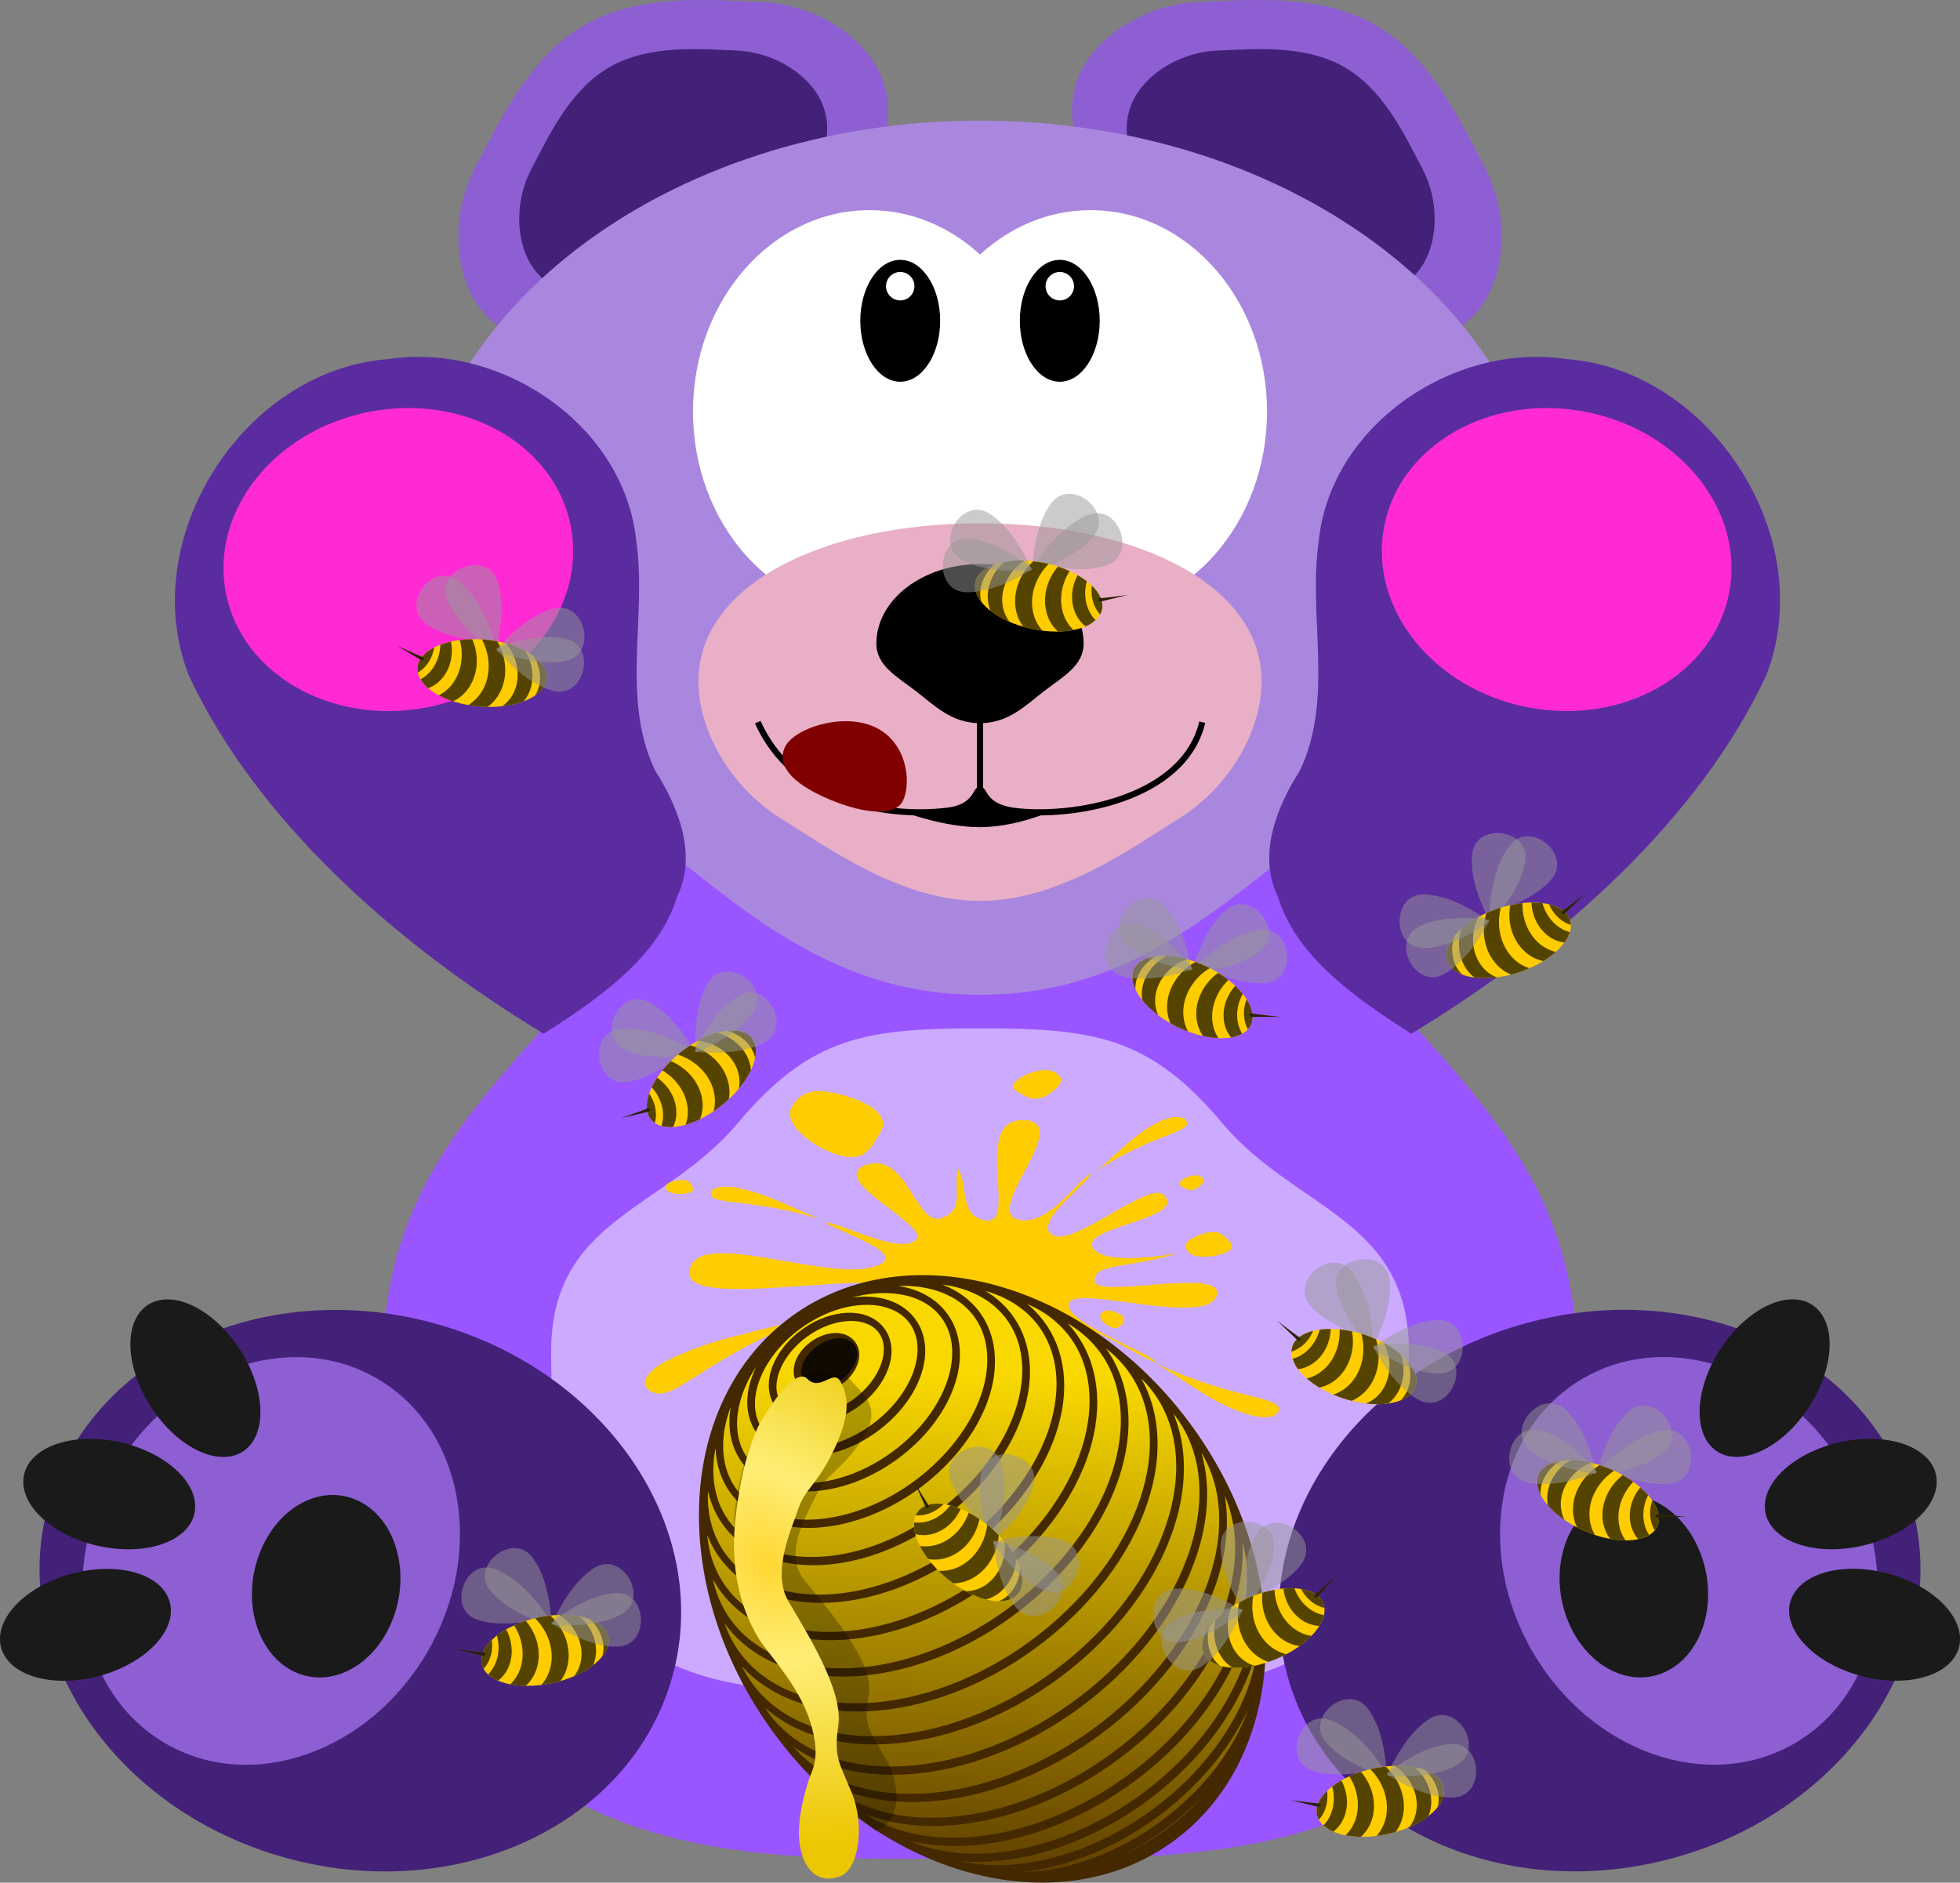 <?xml version="1.0" encoding="utf-8"?>
<!DOCTYPE svg PUBLIC "-//W3C//DTD SVG 1.1//EN" "http://www.w3.org/Graphics/SVG/1.1/DTD/svg11.dtd">
<svg version="1.1"
	 id="svg2" xmlns:dc="http://purl.org/dc/elements/1.1/" xmlns:cc="http://creativecommons.org/ns#" xmlns:rdf="http://www.w3.org/1999/02/22-rdf-syntax-ns#"
	 xmlns="http://www.w3.org/2000/svg" xmlns:xlink="http://www.w3.org/1999/xlink" x="0px" y="0px" viewBox="0 0 638.81 613.66"
	 enable-background="new 0 0 638.81 613.66" xml:space="preserve">
<rect x="0" y="0" width="638.81" height="613.66" fill="#808080" stroke="none"/>
<g id="g3670" transform="translate(209.09 86.025)">
	<path id="path3892-8" fill="#8D5FD3" d="M275.42,11.203c6.557-11.357,6.801-28.739-0.775-43.037s-17.193-35.52-35.311-45.98
		s-41.305-8.178-57.476-7.59c-16.17,0.588-31.101,9.49-37.658,20.847c-13.114,22.715,8.105,53.799,44.341,74.72
		s73.765,23.755,86.88,1.04L275.42,11.203z"/>
	<path id="path3890-2" fill="#8D5FD3" d="M-54.787,11.203c-6.557-11.357-6.801-28.739,0.775-43.037s17.193-35.52,35.311-45.98
		s41.305-8.178,57.476-7.59c16.17,0.588,31.101,9.49,37.658,20.847c13.114,22.715-8.105,53.799-44.341,74.72
		s-73.765,23.755-86.88,1.04L-54.787,11.203z"/>
	<path id="path2985-4" fill="#9955FF" d="M305.11,360.37c0,168.2-118.63,159.34-194.8,159.34c-76.164,0-194.8,10.96-194.8-159.34
		c0-64.203,37.094-91.747,72.345-133.82c35.251-42.074,68.66-98.678,122.45-98.678c53.791,0,87.2,56.604,122.45,98.678
		c35.251,42.074,72.345,69.618,72.345,133.82L305.11,360.37z"/>
	<path id="path3030-5" fill="#CCAAFF" d="M250.1,354.47c0,113.79-44.421,111.91-139.78,111.91
		c-95.362,0-139.78,3.297-139.78-111.91c0-43.434,37.094-46.068,60.942-74.532s42.449-30.757,78.84-30.757
		s54.992,2.294,78.84,30.757c23.848,28.464,60.942,31.097,60.942,74.532L250.1,354.47z"/>
	<g id="g6562-5" transform="matrix(.5 -.866 .866 .5 -731.28 277.78)">
		<path id="path2988-1" fill="#442178" d="M273.2,607.89c15.077,56.27-11.799,112.36-60.03,125.29
			c-48.231,12.924-99.553-22.216-114.63-78.485c-15.077-56.27,11.799-112.36,60.03-125.29
			C206.801,516.481,258.123,551.621,273.2,607.89z"/>
		<path id="path2991-7" fill="#8D5FD3" d="M179.73,542.35c37.969,0,68.749,26.383,68.749,58.928
			c0,32.545-30.78,58.928-68.749,58.928s-68.749-26.383-68.749-58.928S141.761,542.35,179.73,542.35L179.73,542.35z"/>
		<path id="path3000-1" fill="#1A1A1A" d="M139.79,543.63c12.163,9.707,18.277,24.576,13.657,33.21
			c-4.62,8.634-18.226,7.765-30.388-1.942c-12.163-9.707-18.277-24.576-13.657-33.21
			C114.022,533.054,127.628,533.923,139.79,543.63z"/>
		<path id="path3002-1" fill="#1A1A1A" d="M186.96,534.82c6.155,14.292,4.544,30.288-3.6,35.728
			c-8.143,5.44-19.735-1.737-25.89-16.029c-6.155-14.292-4.544-30.288,3.6-35.728c8.143-5.44,19.735,1.737,25.89,16.029
			H186.96z"/>
		<path id="path3004-5" fill="#1A1A1A" d="M236.42,553.29c-5.526,14.547-17.814,24.913-27.448,23.153
			c-9.633-1.76-12.963-14.981-7.438-29.528c5.526-14.547,17.814-24.913,27.448-23.153
			C238.616,525.523,241.945,538.743,236.42,553.29z"/>
		<path id="path3006-2" fill="#1A1A1A" d="M203.27,634.92c-10.958,11.175-29.558,13.966-41.544,6.234
			c-11.986-7.732-12.821-23.058-1.863-34.233s29.558-13.966,41.544-6.234C213.394,608.419,214.228,623.745,203.27,634.92
			L203.27,634.92z"/>
	</g>
	<path id="path3040-7" fill="#484537" d="M122.06,397.12c0,7.566-5.257,13.699-11.742,13.699
		c-6.485,0-11.742-6.133-11.742-13.699c0-7.566,5.257-13.699,11.742-13.699C116.803,383.421,122.06,389.554,122.06,397.12z"/>
	<path id="path3894-6" fill="#442178" d="M-36.352-0.316c-4.7-8.141-4.875-20.601,0.556-30.85s12.325-25.462,25.312-32.96
		c12.987-7.498,29.609-5.862,41.2-5.441c11.591,0.421,22.294,6.803,26.995,14.944c9.401,16.283-5.81,38.565-31.785,53.562
		s-52.877,17.029-62.278,0.746L-36.352-0.316z"/>
	<path id="path3896-1" fill="#442178" d="M254.99-0.316c4.7-8.141,4.875-20.601-0.556-30.85s-12.325-25.462-25.312-32.96
		c-12.987-7.498-29.609-5.862-41.2-5.441c-11.591,0.421-22.294,6.803-26.995,14.944c-9.401,16.283,5.81,38.565,31.785,53.562
		s52.877,17.029,62.278,0.746L254.99-0.316z"/>
	<path id="path3064-4" fill="#AA87DE" d="M295.93,95.774c0,39.341-36.776,58.957-70.366,84.739
		c-33.59,25.781-63.994,57.727-115.25,57.727c-51.257,0-81.661-31.946-115.25-57.727c-33.583-25.79-70.359-45.4-70.359-84.746
		c0-78.682,83.103-142.47,185.62-142.47c102.51,0,185.62,63.784,185.62,142.47L295.93,95.774z"/>
	<path id="path3866-2" fill="#FFFFFF" d="M74.333-17.531c-31.775,0-57.562,29.396-57.562,65.661
		c0,36.266,25.787,65.661,57.562,65.661c13.632,0,26.142-5.402,36-14.445c9.855,9.032,22.377,14.445,36,14.445
		c31.775,0,57.531-29.396,57.531-65.661c0-36.266-25.756-65.661-57.531-65.661c-13.623,0-26.145,5.449-36,14.48
		C100.475-12.093,87.965-17.531,74.333-17.531z"/>
	<path id="path3067-3" fill="#E9AFC6" d="M202.1,136.08c0,15.888-10.273,34.271-26.882,44.683s-39.554,26.851-64.899,26.851
		s-48.29-16.44-64.899-26.851c-16.609-10.412-26.882-28.795-26.882-44.683c0-31.775,41.092-51.534,91.781-51.534
		S202.1,104.305,202.1,136.08z"/>
	<path id="path3850-2" fill="none" d="M110.32,171.33v-40.909"/>
	<path id="path4564-2" d="M110.2,183.59c11.133,0,21.606-4.512,21.606-4.512s-18.324-0.237-21.533-7.702
		c-2.631,7.548-23.674,7.68-23.674,7.68s12.468,4.535,23.601,4.535V183.59z"/>
	<path id="path3852-1" fill="none" stroke="#000000" stroke-width="2" d="M37.881,149.37c11.292,25.193,40.408,31.379,61.726,28.875
		c9.438-1.125,9.242-6.875,10.71-6.875c1.467,0,1.211,5.525,10.858,6.875c18.903,2.477,55.549-3.56,61.578-28.875"/>
	<path id="path3854-6" d="M144.09,123.77c0,7.159-6.692,10.728-12.804,15.42c-6.112,4.691-11.645,10.505-20.972,10.505
		c-9.327,0-14.86-5.813-20.972-10.505c-6.112-4.691-12.804-8.261-12.804-15.42c0-14.318,15.122-25.924,33.776-25.924
		S144.09,109.453,144.09,123.77z"/>
	<g id="g3882-8" transform="translate(-267.73 -230.4)">
		<path id="path3872-5" d="M365.06,248.94c0,10.97-5.826,19.863-13.014,19.863c-7.187,0-13.014-8.893-13.014-19.863
			s5.826-19.863,13.014-19.863C359.233,229.077,365.06,237.97,365.06,248.94z"/>
		<path id="path3877-7" fill="#FFFFFF" d="M356.68,237.66c0,2.558-2.074,4.632-4.632,4.632s-4.632-2.074-4.632-4.632
			s2.074-4.632,4.632-4.632S356.68,235.102,356.68,237.66z"/>
	</g>
	<g id="g3886-6" transform="translate(-255.73 -230.4)">
		<path id="path3875-1" d="M405.06,248.94c0,10.97-5.826,19.863-13.014,19.863c-7.187,0-13.014-8.893-13.014-19.863
			s5.826-19.863,13.014-19.863C399.233,229.077,405.06,237.97,405.06,248.94z"/>
		<path id="path3880-8" fill="#FFFFFF" d="M396.68,237.66c0,2.558-2.074,4.632-4.632,4.632s-4.632-2.074-4.632-4.632
			s2.074-4.632,4.632-4.632S396.68,235.102,396.68,237.66z"/>
	</g>
	<path id="path3850-7-9" fill="none" stroke="#000000" stroke-width="2" d="M110.32,175.45v-40.909"/>
	<g id="g6553-2" transform="matrix(.5 .866 -.866 .5 579.87 -366.63)">
		<g id="g6524-7">
			<path id="path3052-9" fill="#442178" d="M470.89,607.89c-15.077,56.27,11.799,112.36,60.03,125.29
				c48.231,12.924,99.553-22.216,114.63-78.485c15.077-56.27-11.799-112.36-60.03-125.29
				C537.289,516.481,485.967,551.621,470.89,607.89z"/>
			<path id="path3054-5" fill="#8D5FD3" d="M564.36,542.35c-37.969,0-68.749,26.383-68.749,58.928s30.78,58.928,68.749,58.928
				s68.749-26.383,68.749-58.928S602.329,542.35,564.36,542.35z"/>
			<path id="path3056-4" fill="#1A1A1A" d="M604.3,543.63c-12.163,9.707-18.277,24.576-13.657,33.21
				c4.62,8.635,18.226,7.765,30.388-1.942c12.163-9.707,18.277-24.576,13.657-33.21
				C630.068,533.054,616.462,533.923,604.3,543.63z"/>
			<path id="path3058-3" fill="#1A1A1A" d="M557.14,534.82c-6.155,14.292-4.544,30.288,3.6,35.728
				c8.143,5.44,19.735-1.737,25.89-16.029c6.155-14.292,4.544-30.288-3.6-35.728
				C574.887,513.351,563.295,520.528,557.14,534.82L557.14,534.82z"/>
			<path id="path3060-1" fill="#1A1A1A" d="M507.68,553.29c5.526,14.547,17.814,24.913,27.448,23.153
				c9.633-1.76,12.963-14.981,7.438-29.528c-5.526-14.547-17.814-24.913-27.448-23.153
				C505.484,525.523,502.155,538.743,507.68,553.29z"/>
		</g>
		<path id="path3062-2" fill="#1A1A1A" d="M540.83,634.92c10.958,11.175,29.558,13.966,41.544,6.234
			c11.986-7.732,12.821-23.058,1.863-34.233s-29.558-13.966-41.544-6.234C530.707,608.419,529.872,623.745,540.83,634.92
			L540.83,634.92z"/>
	</g>
	<g id="g4117-21-3" transform="matrix(.892 -.452 .452 .892 -142 3.697)">
		<path id="path4113-6-3" opacity="0.5" fill="#999999" enable-background="new    " d="M27.729,298.59
			c0,0,0.059-14.19-6.275-22.378s-20.057,2.602-13.808,10.681C13.895,294.971,27.729,298.59,27.729,298.59z"/>
		<path id="path4111-8-4" opacity="0.5" fill="#999999" enable-background="new    " d="M26.506,295.69
			c0,0-7.511-12.039-17.234-15.593c-9.723-3.554-15.586,12.889-5.993,16.396c9.592,3.506,23.227-0.803,23.227-0.803
			L26.506,295.69z"/>
		<path id="path4064-57-1" fill="#FFCC00" d="M46.289,302.15c1.275,5.904-6.922,12.685-18.31,15.144
			c-11.387,2.459-21.652-0.334-22.927-6.238c-1.275-5.904,6.922-12.685,18.31-15.144
			C34.749,293.452,45.014,296.245,46.289,302.15z"/>
		<path id="path4067-6-1" fill="#554400" d="M31.579,295.03c-0.41-0.001-0.831,0.018-1.25,0.031
			c2.477,1.617,4.564,3.915,5.875,6.75c2.214,4.79,1.641,9.809-1.094,13.219c2.403-1.033,4.518-2.249,6.25-3.594
			c1.309-3.108,1.29-6.893-0.406-10.562c-0.967-2.092-2.366-3.882-4.031-5.344c-1.645-0.313-3.44-0.494-5.344-0.5
			L31.579,295.03z M27.423,295.28c-1.324,0.148-2.693,0.329-4.062,0.625c-0.32,0.069-0.623,0.174-0.938,0.25
			c2.062,2.059,3.709,4.619,4.625,7.531c1.705,5.423,0.547,10.69-2.594,14.188c1.156-0.145,2.342-0.306,3.531-0.562
			c0.924-0.2,1.809-0.465,2.688-0.719c2.603-3.466,3.475-8.293,1.906-13.281c-0.993-3.157-2.84-5.88-5.156-8.031
			L27.423,295.28z M40.11,296.37c1.315,1.111,2.428,2.503,3.25,4.094c1.403,2.716,1.692,5.56,1,8.031
			c1.627-2.07,2.387-4.264,1.938-6.344C45.739,299.568,43.45,297.583,40.11,296.37z M19.391,296.995
			c-1.333,0.434-2.619,0.926-3.812,1.469c1.266,1.981,2.165,4.237,2.562,6.656
			c0.83,5.054-0.725,9.658-3.812,12.562c1.55,0.301,3.246,0.472,5.031,0.5c3.221-2.885,4.877-7.535,4.031-12.688
			c-0.528-3.217-1.998-6.119-4-8.5L19.391,296.995z M12.985,299.808c-1.092,0.624-2.101,1.271-3,1.969
			c0.383,1.388,0.573,2.856,0.531,4.344c-0.096,3.388-1.371,6.294-3.375,8.312c0.866,0.796,1.932,1.509,3.219,2.062
			c2.612-1.985,4.326-5.269,4.438-9.219C14.872,304.622,14.183,302.045,12.985,299.808L12.985,299.808z
			 M8.328,303.214c-2.563,2.491-3.841,5.25-3.281,7.844c0.119,0.554,0.323,1.065,0.594,1.562
			c1.225-1.356,2.139-3.12,2.562-5.188C8.494,306.016,8.513,304.594,8.328,303.214L8.328,303.214z"/>
		<path id="path4104-1-3" fill="#2B2200" d="M5.671,307.31c-1.821-0.107-9.104-1.071-9.104-1.071l8.783,2.142
			C6.348,308.625,6.627,307.366,5.671,307.31L5.671,307.31z"/>
		<path id="path4108-89-8" opacity="0.5" fill="#999999" enable-background="new    " d="M27.971,298.19
			c0,0,5.096-13.244,13.969-18.575c8.873-5.331,17.745,9.705,8.99,14.964c-8.755,5.26-22.959,3.61-22.959,3.61
			L27.971,298.19z"/>
		<path id="path4115-27-7" opacity="0.5" fill="#999999" enable-background="new    " d="M27.699,297.71
			c0,0,10.736-9.278,21.075-9.797s11.076,16.923,0.875,17.435c-10.2,0.512-21.95-7.638-21.95-7.638H27.699z"/>
	</g>
	<g id="g6938-4" transform="matrix(.827 .562 .562 -.827 -455.17 412.63)">
		<path id="path3898-2" fill="#5A2CA0" d="M259.24,371.7c-58.104-3.05-117.32,5.512-161.09,31.432
			c-39.607,26.825-41.716,92.58-4.232,122.15c27.213,25.105,75.525,25.335,100.01-3.784c16.864-18.506,24.585-45.21,47.085-58.409
			c13.022-5.634,26.871-14.879,29.092-30.054c6.096-19.511-2.465-41.743-10.869-61.331L259.24,371.7z"/>
		<path id="path3953-7" fill="#FF2AD4" d="M167.86,438.22c22.358,22.358,24.947,56.019,5.783,75.183s-52.825,16.575-75.183-5.783
			s-24.947-56.019-5.783-75.183S145.502,415.862,167.86,438.22L167.86,438.22z"/>
	</g>
	<g id="g6946-7" transform="matrix(-.827 .562 -.562 -.827 674.17 412.63)">
		<path id="path6948-9" fill="#5A2CA0" d="M259.24,371.7c-58.104-3.05-117.32,5.512-161.09,31.432
			c-39.607,26.825-41.716,92.58-4.232,122.15c27.213,25.105,75.525,25.335,100.01-3.784c16.864-18.506,24.585-45.21,47.085-58.409
			c13.022-5.634,26.871-14.879,29.092-30.054c6.096-19.511-2.465-41.743-10.869-61.331L259.24,371.7z"/>
		<path id="path6950-3" fill="#FF2AD4" d="M167.86,438.22c22.358,22.358,24.947,56.019,5.783,75.183s-52.825,16.575-75.183-5.783
			s-24.947-56.019-5.783-75.183S145.502,415.862,167.86,438.22L167.86,438.22z"/>
	</g>
	<g id="g4117-9-1" transform="matrix(-.972 -.234 -.234 .972 276.27 -53.072)">
		<path id="path4113-5-9" opacity="0.5" fill="#999999" enable-background="new    " d="M27.729,298.59
			c0,0,0.059-14.19-6.275-22.378s-20.057,2.602-13.808,10.681C13.895,294.971,27.729,298.59,27.729,298.59z"/>
		<path id="path4111-43-8" opacity="0.5" fill="#999999" enable-background="new    " d="M26.506,295.69
			c0,0-7.511-12.039-17.234-15.593c-9.723-3.554-15.586,12.889-5.993,16.396c9.592,3.506,23.227-0.803,23.227-0.803
			L26.506,295.69z"/>
		<path id="path4064-1-6" fill="#FFCC00" d="M46.289,302.15c1.275,5.904-6.922,12.685-18.31,15.144
			c-11.387,2.459-21.652-0.334-22.927-6.238c-1.275-5.904,6.922-12.685,18.31-15.144
			C34.749,293.452,45.014,296.245,46.289,302.15z"/>
		<path id="path4067-2-5" fill="#554400" d="M31.579,295.03c-0.41-0.001-0.831,0.018-1.25,0.031
			c2.477,1.617,4.564,3.915,5.875,6.75c2.214,4.79,1.641,9.809-1.094,13.219c2.403-1.033,4.518-2.249,6.25-3.594
			c1.309-3.108,1.29-6.893-0.406-10.562c-0.967-2.092-2.366-3.882-4.031-5.344c-1.645-0.313-3.44-0.494-5.344-0.5
			L31.579,295.03z M27.423,295.28c-1.324,0.148-2.693,0.329-4.062,0.625c-0.32,0.069-0.623,0.174-0.938,0.25
			c2.062,2.059,3.709,4.619,4.625,7.531c1.705,5.423,0.547,10.69-2.594,14.188c1.156-0.145,2.342-0.306,3.531-0.562
			c0.924-0.2,1.809-0.465,2.688-0.719c2.603-3.466,3.475-8.293,1.906-13.281c-0.993-3.157-2.84-5.88-5.156-8.031
			L27.423,295.28z M40.11,296.37c1.315,1.111,2.428,2.503,3.25,4.094c1.403,2.716,1.692,5.56,1,8.031
			c1.627-2.07,2.387-4.264,1.938-6.344C45.739,299.568,43.45,297.583,40.11,296.37z M19.391,296.995
			c-1.333,0.434-2.619,0.926-3.812,1.469c1.266,1.981,2.165,4.237,2.562,6.656
			c0.83,5.054-0.725,9.658-3.812,12.562c1.55,0.301,3.246,0.472,5.031,0.5c3.221-2.885,4.877-7.535,4.031-12.688
			c-0.528-3.217-1.998-6.119-4-8.5L19.391,296.995z M12.985,299.808c-1.092,0.624-2.101,1.271-3,1.969
			c0.383,1.388,0.573,2.856,0.531,4.344c-0.096,3.388-1.371,6.294-3.375,8.312c0.866,0.796,1.932,1.509,3.219,2.062
			c2.612-1.985,4.326-5.269,4.438-9.219C14.872,304.622,14.183,302.045,12.985,299.808L12.985,299.808z
			 M8.328,303.214c-2.563,2.491-3.841,5.25-3.281,7.844c0.119,0.554,0.323,1.065,0.594,1.562
			c1.225-1.356,2.139-3.12,2.562-5.188C8.494,306.016,8.513,304.594,8.328,303.214L8.328,303.214z"/>
		<path id="path4104-3-0" fill="#2B2200" d="M5.671,307.31c-1.821-0.107-9.104-1.071-9.104-1.071l8.783,2.142
			C6.348,308.625,6.627,307.366,5.671,307.31L5.671,307.31z"/>
		<path id="path4108-34-2" opacity="0.5" fill="#999999" enable-background="new    " d="M27.971,298.19
			c0,0,5.096-13.244,13.969-18.575c8.873-5.331,17.745,9.705,8.99,14.964c-8.755,5.26-22.959,3.61-22.959,3.61
			L27.971,298.19z"/>
		<path id="path4115-11-8" opacity="0.5" fill="#999999" enable-background="new    " d="M27.699,297.71
			c0,0,10.736-9.278,21.075-9.797s11.076,16.923,0.875,17.435c-10.2,0.512-21.95-7.638-21.95-7.638H27.699z"/>
	</g>
	<g id="g8655-6" transform="matrix(.956 .294 -.294 .956 13.611 -167.31)">
		<path id="path8657-0" opacity="0.5" fill="#999999" enable-background="new    " d="M27.729,298.59c0,0,0.059-14.19-6.275-22.378
			s-20.057,2.602-13.808,10.681C13.895,294.971,27.729,298.59,27.729,298.59z"/>
		<path id="path8659-2" opacity="0.5" fill="#999999" enable-background="new    " d="M26.506,295.69
			c0,0-7.511-12.039-17.234-15.593c-9.723-3.554-15.586,12.889-5.993,16.396c9.592,3.506,23.227-0.803,23.227-0.803
			L26.506,295.69z"/>
		<path id="path8661-4" fill="#FFCC00" d="M46.289,302.15c1.275,5.904-6.922,12.685-18.31,15.144
			c-11.387,2.459-21.652-0.334-22.927-6.238c-1.275-5.904,6.922-12.685,18.31-15.144
			C34.749,293.452,45.014,296.245,46.289,302.15z"/>
		<path id="path8663-8" fill="#554400" d="M31.579,295.03c-0.41-0.001-0.831,0.018-1.25,0.031
			c2.477,1.617,4.564,3.915,5.875,6.75c2.214,4.79,1.641,9.809-1.094,13.219c2.403-1.033,4.518-2.249,6.25-3.594
			c1.309-3.108,1.29-6.893-0.406-10.562c-0.967-2.092-2.366-3.882-4.031-5.344c-1.645-0.313-3.44-0.494-5.344-0.5
			L31.579,295.03z M27.423,295.28c-1.324,0.148-2.693,0.329-4.062,0.625c-0.32,0.069-0.623,0.174-0.938,0.25
			c2.062,2.059,3.709,4.619,4.625,7.531c1.705,5.423,0.547,10.69-2.594,14.188c1.156-0.145,2.342-0.306,3.531-0.562
			c0.924-0.2,1.809-0.465,2.688-0.719c2.603-3.466,3.475-8.293,1.906-13.281c-0.993-3.157-2.84-5.88-5.156-8.031
			L27.423,295.28z M40.11,296.37c1.315,1.111,2.428,2.503,3.25,4.094c1.403,2.716,1.692,5.56,1,8.031
			c1.627-2.07,2.387-4.264,1.938-6.344C45.739,299.568,43.45,297.583,40.11,296.37z M19.391,296.995
			c-1.333,0.434-2.619,0.926-3.812,1.469c1.266,1.981,2.165,4.237,2.562,6.656
			c0.83,5.054-0.725,9.658-3.812,12.562c1.55,0.301,3.246,0.472,5.031,0.5c3.221-2.885,4.877-7.535,4.031-12.688
			c-0.528-3.217-1.998-6.119-4-8.5L19.391,296.995z M12.985,299.808c-1.092,0.624-2.101,1.271-3,1.969
			c0.383,1.388,0.573,2.856,0.531,4.344c-0.096,3.388-1.371,6.294-3.375,8.312c0.866,0.796,1.932,1.509,3.219,2.062
			c2.612-1.985,4.326-5.269,4.438-9.219C14.872,304.622,14.183,302.045,12.985,299.808L12.985,299.808z
			 M8.328,303.214c-2.563,2.491-3.841,5.25-3.281,7.844c0.119,0.554,0.323,1.065,0.594,1.562
			c1.225-1.356,2.139-3.12,2.562-5.188C8.494,306.016,8.513,304.594,8.328,303.214L8.328,303.214z"/>
		<path id="path8665-6" fill="#2B2200" d="M5.671,307.31c-1.821-0.107-9.104-1.071-9.104-1.071l8.783,2.142
			C6.348,308.625,6.627,307.366,5.671,307.31L5.671,307.31z"/>
		<path id="path8667-5" opacity="0.5" fill="#999999" enable-background="new    " d="M27.971,298.19
			c0,0,5.096-13.244,13.969-18.575c8.873-5.331,17.745,9.705,8.99,14.964c-8.755,5.26-22.959,3.61-22.959,3.61
			L27.971,298.19z"/>
		<path id="path8669-0" opacity="0.5" fill="#999999" enable-background="new    " d="M27.699,297.71
			c0,0,10.736-9.278,21.075-9.797s11.076,16.923,0.875,17.435c-10.2,0.512-21.95-7.638-21.95-7.638H27.699z"/>
	</g>
	<g id="g8639-9" transform="matrix(.803 0 0 .553 186.71 215.29)">
		<path id="path8605-0" fill="#FFCC00" d="M-73.627,239.67c-9.988,5.061-3.742,23.85-3.961,30.093
			c-5.217-4.494,0.457-16.003-10.567-16.339c-21.223-0.646-0.41,62.692-25.995,56.804
			c-26.745-6.155,30.838-54.349,12.857-61.257c-10.405-3.997-24.085,25.406-30.669,29.271c1.376-7.056,22.318-21.92,14.426-35.193
			c-5.665-9.527-28.067,23.74-35.103,15.087c-7.036-8.653,25.739-14.941,20.867-24.762
			c-4.872-9.821-18.234-2.798-29.198-2.376c20.933-6.069,33.037-2.776,33.301-13.822
			c0.42-17.578-86.244,11.536-85.41-11.861c1.057-29.654,60.377,9.15,77.806-5.306c8.513-7.061-16.373-18.355-22.841-24.423
			c7.6,0.781,29.48,18.824,36.79,10.658c7.31-8.166-36.875-35.81-20.026-44.46c16.409-8.424,20.34,36.31,30.391,31.422
			c10.051-4.888,4.703-17.3,6.934-29.223c4.321,11.011,0.323,27.777,11.152,30.499c13.736,3.453-6.257-60.533,15.725-59.101
			c21.539,1.404-21.175,58.85,0.227,59.044c10.962,0.099,20.829-22.505,27.07-27.939c-2.644,8.079-24.295,29.579-15.733,36.659
			c8.562,7.081,39.201-32.633,45.179-23.491c9.312,14.239-34.139,18.331-28.853,31.216
			c4.138,10.084,30.792,4.156,34.801,2.726c-20.572,9.569-34.559,5.738-34.154,16.665c0.405,10.927,54.626-9.262,49.41,9.089
			c-5.011,17.629-56.557-6.878-59.788,3.72c-3.23,10.598,32.647,29.187,35.39,35.011
			c-4.662-0.47-29.531-27.294-36.902-19.115c-7.372,8.179,31.661,25.718,19.44,42.766
			c-18.769,4.15-21.828-46.614-32.568-42.065L-73.627,239.67z"/>
		<path id="path8609-0" fill="#FFCC00" d="M-162.49,230.89c-47.64,25.997-57.659,54.326-67.495,43.154
			c-3.259-4.616,0.53-12.17,10.155-18.57C-202.38,243.87-192.273,242.429-162.49,230.89L-162.49,230.89z"/>
		<path id="path8612-6" fill="#FFCC00" d="M-47.554,144.96c22.813-21.917,40.318-22.514,35.835-29.942
			c-1.994-2.622-6.858-1.841-12.105,2.385c-9.513,7.663-12.088,13.028-23.73,27.557V144.96z"/>
		<path id="path8614-1" fill="#FFCC00" d="M-160.35,173.56c-28.924-12.813-45.581-7.398-43.903-15.91
			c0.979-3.145,5.817-4.072,12.192-1.891c11.558,3.955,15.809,8.118,31.711,17.801V173.56z"/>
		<path id="path8616-3" fill="#FFCC00" d="M-23.512,258.88c31.934,21.87,53.18,19.074,49.261,28.939
			c-1.88,3.565-7.907,3.6-15.088-0.447c-13.02-7.337-17.205-13.295-34.173-28.492L-23.512,258.88z"/>
		<path id="path8620-8" fill="#FFCC00" d="M-135.32,121.79c-3.87,10.018-6.569,18.309-16.587,14.438
			c-10.018-3.87-23.562-18.436-19.691-28.454c3.87-10.018,9.978-11.37,19.996-7.5
			c10.018,3.87,20.152,11.497,16.282,21.515V121.79z"/>
		<path id="path8623-9" fill="#FFCC00" d="M-75.905,101.73c-4.141-2.897-7.626-5.065-4.728-9.206s11.079-8.688,15.22-5.791
			c4.141,2.897,4.071,5.841,1.173,9.982s-7.524,7.913-11.666,5.015H-75.905z"/>
		<path id="path8625-3" fill="#FFCC00" d="M-68.333,292.83c-4.344,2.216-7.768,4.204-9.985-0.141s-2.385-13.374,1.958-15.59
			c4.344-2.216,6.82-0.824,9.036,3.521C-65.107,284.964-63.989,290.614-68.333,292.83L-68.333,292.83z"/>
		<path id="path8627-4" fill="#FFCC00" d="M3.712,183.4c2.833,3.817,5.297,6.787,1.48,9.62
			c-3.817,2.833-12.468,4.457-15.302,0.64c-2.833-3.817-1.895-6.422,1.922-9.255S0.878,179.583,3.712,183.4
			L3.712,183.4z"/>
		<path id="path8629-4" fill="#FFCC00" d="M-165.31,256.15c5.972,2.158,10.907,3.646,8.749,9.618
			c-2.158,5.972-10.593,14.165-16.564,12.007c-5.972-2.158-6.85-5.751-4.691-11.723
			c2.158-5.972,6.535-12.061,12.507-9.902L-165.31,256.15z"/>
		<path id="path8631-6" fill="#FFCC00" d="M-11.27,156.03c-2.122-1.484-3.907-2.595-2.422-4.717
			c1.484-2.122,5.676-4.452,7.798-2.967c2.122,1.484,2.086,2.992,0.601,5.114c-1.484,2.122-3.855,4.054-5.977,2.57
			L-11.27,156.03z"/>
		<path id="path8633-0" fill="#FFCC00" d="M-66.164,302.78c2.652,0.959,4.844,1.619,3.885,4.271s-4.705,6.291-7.356,5.333
			c-2.652-0.959-3.042-2.554-2.084-5.206C-70.76,304.526-68.816,301.822-66.164,302.78z"/>
		<path id="path8635-6" fill="#FFCC00" d="M-36.842,234.16c-1.179,2.562-2.023,4.69-4.584,3.511
			c-2.562-1.179-5.871-5.219-4.692-7.781s2.802-2.816,5.364-1.637s5.092,3.344,3.913,5.906H-36.842z"/>
		<path id="path8637-6" fill="#FFCC00" d="M-212.75,152.49c1.122,2.587,2.144,4.636-0.443,5.757s-7.805,0.892-8.927-1.695
			s-0.228-3.966,2.359-5.087S-213.872,149.903-212.75,152.49L-212.75,152.49z"/>
	</g>
	<g id="g6594-1" transform="translate(-230.36 -43.168)">
		<g id="g6512-8" transform="matrix(1.059 -.344 .344 1.059 -191.13 70.541)">
			<g id="g6345-4" transform="matrix(.713 -.229 .287 .892 343.58 490.49)">
				
					<linearGradient id="path6389-6_1_" gradientUnits="userSpaceOnUse" x1="-505.298" y1="-581.791" x2="-493.587" y2="-763.412" gradientTransform="matrix(0.676 0.488 0.61 -0.846 691.404 -327.73)">
					<stop  offset="0" style="stop-color:#F8D800"/>
					<stop  offset="1" style="stop-color:#4A2A00"/>
				</linearGradient>
				<path id="path6389-6" fill="url(#path6389-6_1_)" stroke="#442800" stroke-width="2.747" d="M100,0
					c0,55.228-44.772,100-100,100S-100,55.228-100,0S-55.228-100,0-100S100-55.228,100,0z M12.533-83.206
					c0,3.771-5.611,6.827-12.533,6.827c-6.922,0-12.533-3.057-12.533-6.827S-6.922-90.033,0-90.033
					C6.922-90.033,12.533-86.977,12.533-83.206z M24.869-81.233c0,7.481-11.134,13.546-24.869,13.546
					s-24.869-6.065-24.869-13.546c0-7.481,11.134-13.546,24.869-13.546S24.869-88.714,24.869-81.233z M36.812-77.978
					c0,11.074-16.481,20.051-36.812,20.051s-36.812-8.977-36.812-20.051S-20.331-98.029,0-98.029S36.812-89.052,36.812-77.978z
					 M48.175-73.493c0,14.492-21.569,26.239-48.175,26.239c-26.607,0-48.175-11.748-48.175-26.239
					c0-14.492,21.569-26.239,48.175-26.239C26.607-99.733,48.175-87.984,48.175-73.493z M26.356-96.466
					c29.016,7.928,40.738,27.167,26.182,42.97c-14.556,15.804-49.878,22.188-78.894,14.26
					c-29.016-7.928-40.738-27.167-26.182-42.97c5.679-6.165,14.862-11.167,26.182-14.26 M49.447-86.921
					c26.145,14.874,25.202,38.475-2.107,52.715s-70.642,13.726-96.787-1.148c-25.344-14.418-25.344-37.15,0-51.568
					 M64.983-76.005c22.862,19.548,12.299,45.49-23.593,57.941c-35.892,12.452-83.521,6.699-106.38-12.85
					c-16.085-13.754-16.085-31.338,0-45.092 M76.93-63.89c19.218,23.14,0.355,50.385-42.132,60.852
					s-92.508,0.193-111.73-22.947c-10.005-12.047-10.005-25.857,0-37.904 M86.148-50.769
					c15.276,25.916-10.922,53.667-58.504,61.984c-47.581,8.317-98.533-5.949-113.8-31.864c-5.771-9.794-5.771-20.326,0-30.12
					 M92.954-36.846c11.086,27.964-21.553,55.526-72.896,61.563c-51.343,6.036-101.95-11.74-113.03-39.703
					c-2.855-7.204-2.855-14.656,0-21.86 M97.458-22.343c6.718,29.32-31.471,56.056-85.303,59.716
					c-53.833,3.66-102.92-17.141-109.64-46.46c-1.009-4.401-1.009-8.854,0-13.255 M99.705-7.487
					c2.251,29.996-40.568,55.306-95.641,56.533c-55.074,1.227-101.54-22.095-103.8-52.091c-0.111-1.48-0.111-2.962,0-4.442
					 M99.704,7.487c-2.252,29.996-48.723,53.318-103.8,52.091c-51.913-1.156-93.515-23.815-95.638-52.091 M97.456,22.343
					c-6.721,29.32-55.808,50.121-109.64,46.46c-44.603-3.033-79.736-22.168-85.304-46.46 M92.952,36.846
					c-11.083,27.964-61.689,45.74-113.03,39.703c-36.505-4.291-65.019-19.821-72.898-39.703 M86.144,50.769
					c-15.271,25.915-66.223,40.181-113.8,31.864c-27.802-4.859-49.587-16.724-58.508-31.864 M76.916,63.89
					c-19.218,23.141-69.239,33.415-111.73,22.948c-18.693-4.607-33.671-12.764-42.128-22.948 M64.978,76.005
					c-22.862,19.548-70.491,25.305-106.38,12.849c-9.496-3.293-17.549-7.679-23.596-12.849 M49.432,86.921
					c-26.145,14.874-69.478,15.388-96.787,1.148c-0.718-0.374-1.42-0.757-2.107-1.148 M26.341,96.466
					c-16.586,4.532-36.127,4.532-52.713,0"/>
			</g>
			<path id="path6504-3" fill="#110A00" d="M329.227,414.044c0.778,3.271-2.525,7.039-7.378,8.416
				c-4.853,1.377-9.419-0.158-10.197-3.429c-0.778-3.271,2.525-7.039,7.378-8.416
				C323.883,409.238,328.448,410.773,329.227,414.044z"/>
		</g>
		<path id="path6586-7" fill-opacity="0.259" d="M297.88,406.26c-2.952-3.642-1.161,1.916-6.492-2.07
			c-5.605-4.191-18.811,12.127-18.811,12.127s-7.871,8.043-11.335,29.628c-2.122,13.224,0.14,26.405,9.981,37.917
			c3.494,4.088,16.467,13.87,21.276,24.824c4.809,10.955,1.03,14.689-0.344,17.677c-6.834,14.968-2.511,12.799,14.443,27.534
			c7.557-2.241,8.914-13.343,3.762-22.804s-7.981-10.661-5.92-21.367s-13.863-28.706-21.076-37.669
			c-7.213-8.963,1.578-22.379,4.326-28.354c2.748-5.975,7.941-7.235,14.81-17.692c6.87-10.457-0.71-14.928-4.62-19.752
			L297.88,406.26z"/>
		
			<radialGradient id="path6572-8_1_" cx="-514.874" cy="756.574" r="20.342" gradientTransform="matrix(2.208 4.207 3.164 -1.66 -985.365 3889.087)" gradientUnits="userSpaceOnUse">
			<stop  offset="0" style="stop-color:#FFD732"/>
			<stop  offset="0.347" style="stop-color:#FFEE76"/>
			<stop  offset="1" style="stop-color:#ECC600"/>
		</radialGradient>
		<path id="path6572-8" fill="url(#path6572-8_1_)" d="M295.09,407.3c-2.284-3.887-6.568,3.535-10.692-0.719
			c-4.336-4.473-14.553,12.943-14.553,12.943s-6.089,8.584-8.769,31.622c-1.642,14.114,0.108,28.182,7.722,40.469
			c2.703,4.363,12.739,14.803,16.46,26.495c3.72,11.692,0.797,15.678-0.266,18.867c-1.063,3.189-4.517,14.084-2.923,22.321
			c1.594,8.238,6.664,12.01,13.287,9.301c5.846-2.392,7.706-16.475,3.72-26.573s-6.174-11.378-4.58-22.805
			c1.594-11.426-10.725-30.638-16.305-40.204c-5.58-9.566,1.221-23.885,3.347-30.263
			c2.126-6.378,6.143-7.722,11.458-18.882c5.315-11.161,5.12-17.423,2.095-22.571L295.09,407.3z"/>
	</g>
	<g id="g4117-82" transform="matrix(-1 0 0 1 155.11 -198.35)">
		<path id="path4113-9" opacity="0.5" fill="#999999" enable-background="new    " d="M27.729,298.59c0,0,0.059-14.19-6.275-22.378
			s-20.057,2.602-13.808,10.681C13.895,294.971,27.729,298.59,27.729,298.59z"/>
		<path id="path4111-1" opacity="0.5" fill="#999999" enable-background="new    " d="M26.506,295.69
			c0,0-7.511-12.039-17.234-15.593c-9.723-3.554-15.586,12.889-5.993,16.396c9.592,3.506,23.227-0.803,23.227-0.803
			L26.506,295.69z"/>
		<path id="path4064-3" fill="#FFCC00" d="M46.289,302.15c1.275,5.904-6.922,12.685-18.31,15.144
			c-11.387,2.459-21.652-0.334-22.927-6.238c-1.275-5.904,6.922-12.685,18.31-15.144
			C34.749,293.452,45.014,296.245,46.289,302.15z"/>
		<path id="path4067-5" fill="#554400" d="M31.579,295.03c-0.41-0.001-0.831,0.018-1.25,0.031
			c2.477,1.617,4.564,3.915,5.875,6.75c2.214,4.79,1.641,9.809-1.094,13.219c2.403-1.033,4.518-2.249,6.25-3.594
			c1.309-3.108,1.29-6.893-0.406-10.562c-0.967-2.092-2.366-3.882-4.031-5.344c-1.645-0.313-3.44-0.494-5.344-0.5
			L31.579,295.03z M27.423,295.28c-1.324,0.148-2.693,0.329-4.062,0.625c-0.32,0.069-0.623,0.174-0.938,0.25
			c2.062,2.059,3.709,4.619,4.625,7.531c1.705,5.423,0.547,10.69-2.594,14.188c1.156-0.145,2.342-0.306,3.531-0.562
			c0.924-0.2,1.809-0.465,2.688-0.719c2.603-3.466,3.475-8.293,1.906-13.281c-0.993-3.157-2.84-5.88-5.156-8.031
			L27.423,295.28z M40.11,296.37c1.315,1.111,2.428,2.503,3.25,4.094c1.403,2.716,1.692,5.56,1,8.031
			c1.627-2.07,2.387-4.264,1.938-6.344C45.739,299.568,43.45,297.583,40.11,296.37z M19.391,296.995
			c-1.333,0.434-2.619,0.926-3.812,1.469c1.266,1.981,2.165,4.237,2.562,6.656
			c0.83,5.054-0.725,9.658-3.812,12.562c1.55,0.301,3.246,0.472,5.031,0.5c3.221-2.885,4.877-7.535,4.031-12.688
			c-0.528-3.217-1.998-6.119-4-8.5L19.391,296.995z M12.985,299.808c-1.092,0.624-2.101,1.271-3,1.969
			c0.383,1.388,0.573,2.856,0.531,4.344c-0.096,3.388-1.371,6.294-3.375,8.312c0.866,0.796,1.932,1.509,3.219,2.062
			c2.612-1.985,4.326-5.269,4.438-9.219C14.872,304.622,14.183,302.045,12.985,299.808L12.985,299.808z
			 M8.328,303.214c-2.563,2.491-3.841,5.25-3.281,7.844c0.119,0.554,0.323,1.065,0.594,1.562
			c1.225-1.356,2.139-3.12,2.562-5.188C8.494,306.016,8.513,304.594,8.328,303.214L8.328,303.214z"/>
		<path id="path4104-9" fill="#2B2200" d="M5.671,307.31c-1.821-0.107-9.104-1.071-9.104-1.071l8.783,2.142
			C6.348,308.625,6.627,307.366,5.671,307.31L5.671,307.31z"/>
		<path id="path4108-84" opacity="0.5" fill="#999999" enable-background="new    " d="M27.971,298.19
			c0,0,5.096-13.244,13.969-18.575c8.873-5.331,17.745,9.705,8.99,14.964c-8.755,5.26-22.959,3.61-22.959,3.61
			L27.971,298.19z"/>
		<path id="path4115-0" opacity="0.5" fill="#999999" enable-background="new    " d="M27.699,297.71
			c0,0,10.736-9.278,21.075-9.797s11.076,16.923,0.875,17.435c-10.2,0.512-21.95-7.638-21.95-7.638H27.699z"/>
	</g>
	<g id="g4117-1-7" transform="translate(-57.111 145.3)">
		<path id="path4113-7-6" opacity="0.5" fill="#999999" enable-background="new    " d="M27.729,298.59
			c0,0,0.059-14.19-6.275-22.378s-20.057,2.602-13.808,10.681C13.895,294.971,27.729,298.59,27.729,298.59z"/>
		<path id="path4111-4-3" opacity="0.5" fill="#999999" enable-background="new    " d="M26.506,295.69
			c0,0-7.511-12.039-17.234-15.593c-9.723-3.554-15.586,12.889-5.993,16.396c9.592,3.506,23.227-0.803,23.227-0.803
			L26.506,295.69z"/>
		<path id="path4064-0-6" fill="#FFCC00" d="M46.289,302.15c1.275,5.904-6.922,12.685-18.31,15.144
			c-11.387,2.459-21.652-0.334-22.927-6.238c-1.275-5.904,6.922-12.685,18.31-15.144
			C34.749,293.452,45.014,296.245,46.289,302.15z"/>
		<path id="path4067-9-1" fill="#554400" d="M31.579,295.03c-0.41-0.001-0.831,0.018-1.25,0.031
			c2.477,1.617,4.564,3.915,5.875,6.75c2.214,4.79,1.641,9.809-1.094,13.219c2.403-1.033,4.518-2.249,6.25-3.594
			c1.309-3.108,1.29-6.893-0.406-10.562c-0.967-2.092-2.366-3.882-4.031-5.344c-1.645-0.313-3.44-0.494-5.344-0.5
			L31.579,295.03z M27.423,295.28c-1.324,0.148-2.693,0.329-4.062,0.625c-0.32,0.069-0.623,0.174-0.938,0.25
			c2.062,2.059,3.709,4.619,4.625,7.531c1.705,5.423,0.547,10.69-2.594,14.188c1.156-0.145,2.342-0.306,3.531-0.562
			c0.924-0.2,1.809-0.465,2.688-0.719c2.603-3.466,3.475-8.293,1.906-13.281c-0.993-3.157-2.84-5.88-5.156-8.031
			L27.423,295.28z M40.11,296.37c1.315,1.111,2.428,2.503,3.25,4.094c1.403,2.716,1.692,5.56,1,8.031
			c1.627-2.07,2.387-4.264,1.938-6.344C45.739,299.568,43.45,297.583,40.11,296.37z M19.391,296.995
			c-1.333,0.434-2.619,0.926-3.812,1.469c1.266,1.981,2.165,4.237,2.562,6.656
			c0.83,5.054-0.725,9.658-3.812,12.562c1.55,0.301,3.246,0.472,5.031,0.5c3.221-2.885,4.877-7.535,4.031-12.688
			c-0.528-3.217-1.998-6.119-4-8.5L19.391,296.995z M12.985,299.808c-1.092,0.624-2.101,1.271-3,1.969
			c0.383,1.388,0.573,2.856,0.531,4.344c-0.096,3.388-1.371,6.294-3.375,8.312c0.866,0.796,1.932,1.509,3.219,2.062
			c2.612-1.985,4.326-5.269,4.438-9.219C14.872,304.622,14.183,302.045,12.985,299.808L12.985,299.808z
			 M8.328,303.214c-2.563,2.491-3.841,5.25-3.281,7.844c0.119,0.554,0.323,1.065,0.594,1.562
			c1.225-1.356,2.139-3.12,2.562-5.188C8.494,306.016,8.513,304.594,8.328,303.214L8.328,303.214z"/>
		<path id="path4104-4-5" fill="#2B2200" d="M5.671,307.31c-1.821-0.107-9.104-1.071-9.104-1.071l8.783,2.142
			C6.348,308.625,6.627,307.366,5.671,307.31L5.671,307.31z"/>
		<path id="path4108-8-4" opacity="0.5" fill="#999999" enable-background="new    " d="M27.971,298.19
			c0,0,5.096-13.244,13.969-18.575c8.873-5.331,17.745,9.705,8.99,14.964c-8.755,5.26-22.959,3.61-22.959,3.61
			L27.971,298.19z"/>
		<path id="path4115-8-2" opacity="0.5" fill="#999999" enable-background="new    " d="M27.699,297.71
			c0,0,10.736-9.278,21.075-9.797s11.076,16.923,0.875,17.435c-10.2,0.512-21.95-7.638-21.95-7.638H27.699z"/>
	</g>
	<g id="g4117-2-0" transform="matrix(-.861 .509 .509 .861 148.63 -56.571)">
		<path id="path4113-4-9" opacity="0.5" fill="#999999" enable-background="new    " d="M27.729,298.59
			c0,0,0.059-14.19-6.275-22.378s-20.057,2.602-13.808,10.681C13.895,294.971,27.729,298.59,27.729,298.59z"/>
		<path id="path4111-5-7" opacity="0.5" fill="#999999" enable-background="new    " d="M26.506,295.69
			c0,0-7.511-12.039-17.234-15.593c-9.723-3.554-15.586,12.889-5.993,16.396c9.592,3.506,23.227-0.803,23.227-0.803
			L26.506,295.69z"/>
		<path id="path4064-5-3" fill="#FFCC00" d="M46.289,302.15c1.275,5.904-6.922,12.685-18.31,15.144
			c-11.387,2.459-21.652-0.334-22.927-6.238c-1.275-5.904,6.922-12.685,18.31-15.144
			C34.749,293.452,45.014,296.245,46.289,302.15z"/>
		<path id="path4067-1-7" fill="#554400" d="M31.579,295.03c-0.41-0.001-0.831,0.018-1.25,0.031
			c2.477,1.617,4.564,3.915,5.875,6.75c2.214,4.79,1.641,9.809-1.094,13.219c2.403-1.033,4.518-2.249,6.25-3.594
			c1.309-3.108,1.29-6.893-0.406-10.562c-0.967-2.092-2.366-3.882-4.031-5.344c-1.645-0.313-3.44-0.494-5.344-0.5
			L31.579,295.03z M27.423,295.28c-1.324,0.148-2.693,0.329-4.062,0.625c-0.32,0.069-0.623,0.174-0.938,0.25
			c2.062,2.059,3.709,4.619,4.625,7.531c1.705,5.423,0.547,10.69-2.594,14.188c1.156-0.145,2.342-0.306,3.531-0.562
			c0.924-0.2,1.809-0.465,2.688-0.719c2.603-3.466,3.475-8.293,1.906-13.281c-0.993-3.157-2.84-5.88-5.156-8.031
			L27.423,295.28z M40.11,296.37c1.315,1.111,2.428,2.503,3.25,4.094c1.403,2.716,1.692,5.56,1,8.031
			c1.627-2.07,2.387-4.264,1.938-6.344C45.739,299.568,43.45,297.583,40.11,296.37z M19.391,296.995
			c-1.333,0.434-2.619,0.926-3.812,1.469c1.266,1.981,2.165,4.237,2.562,6.656
			c0.83,5.054-0.725,9.658-3.812,12.562c1.55,0.301,3.246,0.472,5.031,0.5c3.221-2.885,4.877-7.535,4.031-12.688
			c-0.528-3.217-1.998-6.119-4-8.5L19.391,296.995z M12.985,299.808c-1.092,0.624-2.101,1.271-3,1.969
			c0.383,1.388,0.573,2.856,0.531,4.344c-0.096,3.388-1.371,6.294-3.375,8.312c0.866,0.796,1.932,1.509,3.219,2.062
			c2.612-1.985,4.326-5.269,4.438-9.219C14.872,304.622,14.183,302.045,12.985,299.808L12.985,299.808z
			 M8.328,303.214c-2.563,2.491-3.841,5.25-3.281,7.844c0.119,0.554,0.323,1.065,0.594,1.562
			c1.225-1.356,2.139-3.12,2.562-5.188C8.494,306.016,8.513,304.594,8.328,303.214L8.328,303.214z"/>
		<path id="path4104-7-2" fill="#2B2200" d="M5.671,307.31c-1.821-0.107-9.104-1.071-9.104-1.071l8.783,2.142
			C6.348,308.625,6.627,307.366,5.671,307.31L5.671,307.31z"/>
		<path id="path4108-1-6" opacity="0.5" fill="#999999" enable-background="new    " d="M27.971,298.19
			c0,0,5.096-13.244,13.969-18.575c8.873-5.331,17.745,9.705,8.99,14.964c-8.755,5.26-22.959,3.61-22.959,3.61
			L27.971,298.19z"/>
		<path id="path4115-1-0" opacity="0.5" fill="#999999" enable-background="new    " d="M27.699,297.71
			c0,0,10.736-9.278,21.075-9.797s11.076,16.923,0.875,17.435c-10.2,0.512-21.95-7.638-21.95-7.638H27.699z"/>
	</g>
	<g id="g6801-1" transform="matrix(.865 .502 -.502 .865 363.89 81.309)">
		<path id="path6803-6" opacity="0.5" fill="#999999" enable-background="new    " d="M27.729,298.59c0,0,0.059-14.19-6.275-22.378
			s-20.057,2.602-13.808,10.681C13.895,294.971,27.729,298.59,27.729,298.59z"/>
		<path id="path6805-5" opacity="0.5" fill="#999999" enable-background="new    " d="M26.506,295.69
			c0,0-7.511-12.039-17.234-15.593c-9.723-3.554-15.586,12.889-5.993,16.396c9.592,3.506,23.227-0.803,23.227-0.803
			L26.506,295.69z"/>
		<path id="path6807-7" fill="#FFCC00" d="M46.289,302.15c1.275,5.904-6.922,12.685-18.31,15.144
			c-11.387,2.459-21.652-0.334-22.927-6.238c-1.275-5.904,6.922-12.685,18.31-15.144
			C34.749,293.452,45.014,296.245,46.289,302.15z"/>
		<path id="path6809-5" fill="#554400" d="M31.579,295.03c-0.41-0.001-0.831,0.018-1.25,0.031
			c2.477,1.617,4.564,3.915,5.875,6.75c2.214,4.79,1.641,9.809-1.094,13.219c2.403-1.033,4.518-2.249,6.25-3.594
			c1.309-3.108,1.29-6.893-0.406-10.562c-0.967-2.092-2.366-3.882-4.031-5.344c-1.645-0.313-3.44-0.494-5.344-0.5
			L31.579,295.03z M27.423,295.28c-1.324,0.148-2.693,0.329-4.062,0.625c-0.32,0.069-0.623,0.174-0.938,0.25
			c2.062,2.059,3.709,4.619,4.625,7.531c1.705,5.423,0.547,10.69-2.594,14.188c1.156-0.145,2.342-0.306,3.531-0.562
			c0.924-0.2,1.809-0.465,2.688-0.719c2.603-3.466,3.475-8.293,1.906-13.281c-0.993-3.157-2.84-5.88-5.156-8.031
			L27.423,295.28z M40.11,296.37c1.315,1.111,2.428,2.503,3.25,4.094c1.403,2.716,1.692,5.56,1,8.031
			c1.627-2.07,2.387-4.264,1.938-6.344C45.739,299.568,43.45,297.583,40.11,296.37z M19.391,296.995
			c-1.333,0.434-2.619,0.926-3.812,1.469c1.266,1.981,2.165,4.237,2.562,6.656
			c0.83,5.054-0.725,9.658-3.812,12.562c1.55,0.301,3.246,0.472,5.031,0.5c3.221-2.885,4.877-7.535,4.031-12.688
			c-0.528-3.217-1.998-6.119-4-8.5L19.391,296.995z M12.985,299.808c-1.092,0.624-2.101,1.271-3,1.969
			c0.383,1.388,0.573,2.856,0.531,4.344c-0.096,3.388-1.371,6.294-3.375,8.312c0.866,0.796,1.932,1.509,3.219,2.062
			c2.612-1.985,4.326-5.269,4.438-9.219C14.872,304.622,14.183,302.045,12.985,299.808L12.985,299.808z
			 M8.328,303.214c-2.563,2.491-3.841,5.25-3.281,7.844c0.119,0.554,0.323,1.065,0.594,1.562
			c1.225-1.356,2.139-3.12,2.562-5.188C8.494,306.016,8.513,304.594,8.328,303.214L8.328,303.214z"/>
		<path id="path6811-4" fill="#2B2200" d="M5.671,307.31c-1.821-0.107-9.104-1.071-9.104-1.071l8.783,2.142
			C6.348,308.625,6.627,307.366,5.671,307.31L5.671,307.31z"/>
		<path id="path6813-1" opacity="0.5" fill="#999999" enable-background="new    " d="M27.971,298.19
			c0,0,5.096-13.244,13.969-18.575c8.873-5.331,17.745,9.705,8.99,14.964c-8.755,5.26-22.959,3.61-22.959,3.61
			L27.971,298.19z"/>
		<path id="path6815-2" opacity="0.5" fill="#999999" enable-background="new    " d="M27.699,297.71
			c0,0,10.736-9.278,21.075-9.797s11.076,16.923,0.875,17.435c-10.2,0.512-21.95-7.638-21.95-7.638H27.699z"/>
	</g>
	<g id="g4117-5-0" transform="translate(215.11 194.51)">
		<path id="path4113-2-0" opacity="0.5" fill="#999999" enable-background="new    " d="M27.729,298.59
			c0,0,0.059-14.19-6.275-22.378s-20.057,2.602-13.808,10.681C13.895,294.971,27.729,298.59,27.729,298.59z"/>
		<path id="path4111-7-1" opacity="0.5" fill="#999999" enable-background="new    " d="M26.506,295.69
			c0,0-7.511-12.039-17.234-15.593c-9.723-3.554-15.586,12.889-5.993,16.396c9.592,3.506,23.227-0.803,23.227-0.803
			L26.506,295.69z"/>
		<path id="path4064-6-4" fill="#FFCC00" d="M46.289,302.15c1.275,5.904-6.922,12.685-18.31,15.144
			c-11.387,2.459-21.652-0.334-22.927-6.238c-1.275-5.904,6.922-12.685,18.31-15.144
			C34.749,293.452,45.014,296.245,46.289,302.15z"/>
		<path id="path4067-14-6" fill="#554400" d="M31.579,295.03c-0.41-0.001-0.831,0.018-1.25,0.031
			c2.477,1.617,4.564,3.915,5.875,6.75c2.214,4.79,1.641,9.809-1.094,13.219c2.403-1.033,4.518-2.249,6.25-3.594
			c1.309-3.108,1.29-6.893-0.406-10.562c-0.967-2.092-2.366-3.882-4.031-5.344c-1.645-0.313-3.44-0.494-5.344-0.5
			L31.579,295.03z M27.423,295.28c-1.324,0.148-2.693,0.329-4.062,0.625c-0.32,0.069-0.623,0.174-0.938,0.25
			c2.062,2.059,3.709,4.619,4.625,7.531c1.705,5.423,0.547,10.69-2.594,14.188c1.156-0.145,2.342-0.306,3.531-0.562
			c0.924-0.2,1.809-0.465,2.688-0.719c2.603-3.466,3.475-8.293,1.906-13.281c-0.993-3.157-2.84-5.88-5.156-8.031
			L27.423,295.28z M40.11,296.37c1.315,1.111,2.428,2.503,3.25,4.094c1.403,2.716,1.692,5.56,1,8.031
			c1.627-2.07,2.387-4.264,1.938-6.344C45.739,299.568,43.45,297.583,40.11,296.37z M19.391,296.995
			c-1.333,0.434-2.619,0.926-3.812,1.469c1.266,1.981,2.165,4.237,2.562,6.656
			c0.83,5.054-0.725,9.658-3.812,12.562c1.55,0.301,3.246,0.472,5.031,0.5c3.221-2.885,4.877-7.535,4.031-12.688
			c-0.528-3.217-1.998-6.119-4-8.5L19.391,296.995z M12.985,299.808c-1.092,0.624-2.101,1.271-3,1.969
			c0.383,1.388,0.573,2.856,0.531,4.344c-0.096,3.388-1.371,6.294-3.375,8.312c0.866,0.796,1.932,1.509,3.219,2.062
			c2.612-1.985,4.326-5.269,4.438-9.219C14.872,304.622,14.183,302.045,12.985,299.808L12.985,299.808z
			 M8.328,303.214c-2.563,2.491-3.841,5.25-3.281,7.844c0.119,0.554,0.323,1.065,0.594,1.562
			c1.225-1.356,2.139-3.12,2.562-5.188C8.494,306.016,8.513,304.594,8.328,303.214L8.328,303.214z"/>
		<path id="path4104-2-0" fill="#2B2200" d="M5.671,307.31c-1.821-0.107-9.104-1.071-9.104-1.071l8.783,2.142
			C6.348,308.625,6.627,307.366,5.671,307.31L5.671,307.31z"/>
		<path id="path4108-3-7" opacity="0.5" fill="#999999" enable-background="new    " d="M27.971,298.19
			c0,0,5.096-13.244,13.969-18.575c8.873-5.331,17.745,9.705,8.99,14.964c-8.755,5.26-22.959,3.61-22.959,3.61
			L27.971,298.19z"/>
		<path id="path4115-2-1" opacity="0.5" fill="#999999" enable-background="new    " d="M27.699,297.71
			c0,0,10.736-9.278,21.075-9.797s11.076,16.923,0.875,17.435c-10.2,0.512-21.95-7.638-21.95-7.638H27.699z"/>
	</g>
	<g id="g4117-8-7" transform="matrix(.616 .788 -.788 .616 332.24 210.9)">
		<path id="path4113-65-7" opacity="0.5" fill="#999999" enable-background="new    " d="M27.729,298.59
			c0,0,0.059-14.19-6.275-22.378s-20.057,2.602-13.808,10.681C13.895,294.971,27.729,298.59,27.729,298.59z"/>
		<path id="path4111-0-7" opacity="0.5" fill="#999999" enable-background="new    " d="M26.506,295.69
			c0,0-7.511-12.039-17.234-15.593c-9.723-3.554-15.586,12.889-5.993,16.396c9.592,3.506,23.227-0.803,23.227-0.803
			L26.506,295.69z"/>
		<path id="path4064-2-7" fill="#FFCC00" d="M46.289,302.15c1.275,5.904-6.922,12.685-18.31,15.144
			c-11.387,2.459-21.652-0.334-22.927-6.238c-1.275-5.904,6.922-12.685,18.31-15.144
			C34.749,293.452,45.014,296.245,46.289,302.15z"/>
		<path id="path4067-8-3" fill="#554400" d="M31.579,295.03c-0.41-0.001-0.831,0.018-1.25,0.031
			c2.477,1.617,4.564,3.915,5.875,6.75c2.214,4.79,1.641,9.809-1.094,13.219c2.403-1.033,4.518-2.249,6.25-3.594
			c1.309-3.108,1.29-6.893-0.406-10.562c-0.967-2.092-2.366-3.882-4.031-5.344c-1.645-0.313-3.44-0.494-5.344-0.5
			L31.579,295.03z M27.423,295.28c-1.324,0.148-2.693,0.329-4.062,0.625c-0.32,0.069-0.623,0.174-0.938,0.25
			c2.062,2.059,3.709,4.619,4.625,7.531c1.705,5.423,0.547,10.69-2.594,14.188c1.156-0.145,2.342-0.306,3.531-0.562
			c0.924-0.2,1.809-0.465,2.688-0.719c2.603-3.466,3.475-8.293,1.906-13.281c-0.993-3.157-2.84-5.88-5.156-8.031
			L27.423,295.28z M40.11,296.37c1.315,1.111,2.428,2.503,3.25,4.094c1.403,2.716,1.692,5.56,1,8.031
			c1.627-2.07,2.387-4.264,1.938-6.344C45.739,299.568,43.45,297.583,40.11,296.37z M19.391,296.995
			c-1.333,0.434-2.619,0.926-3.812,1.469c1.266,1.981,2.165,4.237,2.562,6.656
			c0.83,5.054-0.725,9.658-3.812,12.562c1.55,0.301,3.246,0.472,5.031,0.5c3.221-2.885,4.877-7.535,4.031-12.688
			c-0.528-3.217-1.998-6.119-4-8.5L19.391,296.995z M12.985,299.808c-1.092,0.624-2.101,1.271-3,1.969
			c0.383,1.388,0.573,2.856,0.531,4.344c-0.096,3.388-1.371,6.294-3.375,8.312c0.866,0.796,1.932,1.509,3.219,2.062
			c2.612-1.985,4.326-5.269,4.438-9.219C14.872,304.622,14.183,302.045,12.985,299.808L12.985,299.808z
			 M8.328,303.214c-2.563,2.491-3.841,5.25-3.281,7.844c0.119,0.554,0.323,1.065,0.594,1.562
			c1.225-1.356,2.139-3.12,2.562-5.188C8.494,306.016,8.513,304.594,8.328,303.214L8.328,303.214z"/>
		<path id="path4104-6-3" fill="#2B2200" d="M5.671,307.31c-1.821-0.107-9.104-1.071-9.104-1.071l8.783,2.142
			C6.348,308.625,6.627,307.366,5.671,307.31L5.671,307.31z"/>
		<path id="path4108-0-5" opacity="0.5" fill="#999999" enable-background="new    " d="M27.971,298.19
			c0,0,5.096-13.244,13.969-18.575c8.873-5.331,17.745,9.705,8.99,14.964c-8.755,5.26-22.959,3.61-22.959,3.61
			L27.971,298.19z"/>
		<path id="path4115-24-9" opacity="0.5" fill="#999999" enable-background="new    " d="M27.699,297.71
			c0,0,10.736-9.278,21.075-9.797s11.076,16.923,0.875,17.435c-10.2,0.512-21.95-7.638-21.95-7.638H27.699z"/>
	</g>
	<g id="g6922-9" transform="matrix(-.82 .573 .573 .82 48.056 178.49)">
		<path id="path6924-8" opacity="0.5" fill="#999999" enable-background="new    " d="M27.729,298.59c0,0,0.059-14.19-6.275-22.378
			s-20.057,2.602-13.808,10.681C13.895,294.971,27.729,298.59,27.729,298.59z"/>
		<path id="path6926-1" opacity="0.5" fill="#999999" enable-background="new    " d="M26.506,295.69
			c0,0-7.511-12.039-17.234-15.593c-9.723-3.554-15.586,12.889-5.993,16.396c9.592,3.506,23.227-0.803,23.227-0.803
			L26.506,295.69z"/>
		<path id="path6928-8" fill="#FFCC00" d="M46.289,302.15c1.275,5.904-6.922,12.685-18.31,15.144
			c-11.387,2.459-21.652-0.334-22.927-6.238c-1.275-5.904,6.922-12.685,18.31-15.144
			C34.749,293.452,45.014,296.245,46.289,302.15z"/>
		<path id="path6930-2" fill="#554400" d="M31.579,295.03c-0.41-0.001-0.831,0.018-1.25,0.031
			c2.477,1.617,4.564,3.915,5.875,6.75c2.214,4.79,1.641,9.809-1.094,13.219c2.403-1.033,4.518-2.249,6.25-3.594
			c1.309-3.108,1.29-6.893-0.406-10.562c-0.967-2.092-2.366-3.882-4.031-5.344c-1.645-0.313-3.44-0.494-5.344-0.5
			L31.579,295.03z M27.423,295.28c-1.324,0.148-2.693,0.329-4.062,0.625c-0.32,0.069-0.623,0.174-0.938,0.25
			c2.062,2.059,3.709,4.619,4.625,7.531c1.705,5.423,0.547,10.69-2.594,14.188c1.156-0.145,2.342-0.306,3.531-0.562
			c0.924-0.2,1.809-0.465,2.688-0.719c2.603-3.466,3.475-8.293,1.906-13.281c-0.993-3.157-2.84-5.88-5.156-8.031
			L27.423,295.28z M40.11,296.37c1.315,1.111,2.428,2.503,3.25,4.094c1.403,2.716,1.692,5.56,1,8.031
			c1.627-2.07,2.387-4.264,1.938-6.344C45.739,299.568,43.45,297.583,40.11,296.37z M19.391,296.995
			c-1.333,0.434-2.619,0.926-3.812,1.469c1.266,1.981,2.165,4.237,2.562,6.656
			c0.83,5.054-0.725,9.658-3.812,12.562c1.55,0.301,3.246,0.472,5.031,0.5c3.221-2.885,4.877-7.535,4.031-12.688
			c-0.528-3.217-1.998-6.119-4-8.5L19.391,296.995z M12.985,299.808c-1.092,0.624-2.101,1.271-3,1.969
			c0.383,1.388,0.573,2.856,0.531,4.344c-0.096,3.388-1.371,6.294-3.375,8.312c0.866,0.796,1.932,1.509,3.219,2.062
			c2.612-1.985,4.326-5.269,4.438-9.219C14.872,304.622,14.183,302.045,12.985,299.808L12.985,299.808z
			 M8.328,303.214c-2.563,2.491-3.841,5.25-3.281,7.844c0.119,0.554,0.323,1.065,0.594,1.562
			c1.225-1.356,2.139-3.12,2.562-5.188C8.494,306.016,8.513,304.594,8.328,303.214L8.328,303.214z"/>
		<path id="path6932-6" fill="#2B2200" d="M5.671,307.31c-1.821-0.107-9.104-1.071-9.104-1.071l8.783,2.142
			C6.348,308.625,6.627,307.366,5.671,307.31L5.671,307.31z"/>
		<path id="path6934-6" opacity="0.5" fill="#999999" enable-background="new    " d="M27.971,298.19
			c0,0,5.096-13.244,13.969-18.575c8.873-5.331,17.745,9.705,8.99,14.964c-8.755,5.26-22.959,3.61-22.959,3.61
			L27.971,298.19z"/>
		<path id="path6936-0" opacity="0.5" fill="#999999" enable-background="new    " d="M27.699,297.71
			c0,0,10.736-9.278,21.075-9.797s11.076,16.923,0.875,17.435c-10.2,0.512-21.95-7.638-21.95-7.638H27.699z"/>
	</g>
	<g id="g6952-3" transform="matrix(-.981 -.195 -.195 .981 396.72 107.22)">
		<path id="path6954-8" opacity="0.5" fill="#999999" enable-background="new    " d="M27.729,298.59c0,0,0.059-14.19-6.275-22.378
			s-20.057,2.602-13.808,10.681C13.895,294.971,27.729,298.59,27.729,298.59z"/>
		<path id="path6956-0" opacity="0.5" fill="#999999" enable-background="new    " d="M26.506,295.69
			c0,0-7.511-12.039-17.234-15.593c-9.723-3.554-15.586,12.889-5.993,16.396c9.592,3.506,23.227-0.803,23.227-0.803
			L26.506,295.69z"/>
		<path id="path6958-1" fill="#FFCC00" d="M46.289,302.15c1.275,5.904-6.922,12.685-18.31,15.144
			c-11.387,2.459-21.652-0.334-22.927-6.238c-1.275-5.904,6.922-12.685,18.31-15.144
			C34.749,293.452,45.014,296.245,46.289,302.15z"/>
		<path id="path6960-2" fill="#554400" d="M31.579,295.03c-0.41-0.001-0.831,0.018-1.25,0.031
			c2.477,1.617,4.564,3.915,5.875,6.75c2.214,4.79,1.641,9.809-1.094,13.219c2.403-1.033,4.518-2.249,6.25-3.594
			c1.309-3.108,1.29-6.893-0.406-10.562c-0.967-2.092-2.366-3.882-4.031-5.344c-1.645-0.313-3.44-0.494-5.344-0.5
			L31.579,295.03z M27.423,295.28c-1.324,0.148-2.693,0.329-4.062,0.625c-0.32,0.069-0.623,0.174-0.938,0.25
			c2.062,2.059,3.709,4.619,4.625,7.531c1.705,5.423,0.547,10.69-2.594,14.188c1.156-0.145,2.342-0.306,3.531-0.562
			c0.924-0.2,1.809-0.465,2.688-0.719c2.603-3.466,3.475-8.293,1.906-13.281c-0.993-3.157-2.84-5.88-5.156-8.031
			L27.423,295.28z M40.11,296.37c1.315,1.111,2.428,2.503,3.25,4.094c1.403,2.716,1.692,5.56,1,8.031
			c1.627-2.07,2.387-4.264,1.938-6.344C45.739,299.568,43.45,297.583,40.11,296.37z M19.391,296.995
			c-1.333,0.434-2.619,0.926-3.812,1.469c1.266,1.981,2.165,4.237,2.562,6.656
			c0.83,5.054-0.725,9.658-3.812,12.562c1.55,0.301,3.246,0.472,5.031,0.5c3.221-2.885,4.877-7.535,4.031-12.688
			c-0.528-3.217-1.998-6.119-4-8.5L19.391,296.995z M12.985,299.808c-1.092,0.624-2.101,1.271-3,1.969
			c0.383,1.388,0.573,2.856,0.531,4.344c-0.096,3.388-1.371,6.294-3.375,8.312c0.866,0.796,1.932,1.509,3.219,2.062
			c2.612-1.985,4.326-5.269,4.438-9.219C14.872,304.622,14.183,302.045,12.985,299.808L12.985,299.808z
			 M8.328,303.214c-2.563,2.491-3.841,5.25-3.281,7.844c0.119,0.554,0.323,1.065,0.594,1.562
			c1.225-1.356,2.139-3.12,2.562-5.188C8.494,306.016,8.513,304.594,8.328,303.214L8.328,303.214z"/>
		<path id="path6962-5" fill="#2B2200" d="M5.671,307.31c-1.821-0.107-9.104-1.071-9.104-1.071l8.783,2.142
			C6.348,308.625,6.627,307.366,5.671,307.31L5.671,307.31z"/>
		<path id="path6964-0" opacity="0.5" fill="#999999" enable-background="new    " d="M27.971,298.19
			c0,0,5.096-13.244,13.969-18.575c8.873-5.331,17.745,9.705,8.99,14.964c-8.755,5.26-22.959,3.61-22.959,3.61
			L27.971,298.19z"/>
		<path id="path6966-9" opacity="0.5" fill="#999999" enable-background="new    " d="M27.699,297.71
			c0,0,10.736-9.278,21.075-9.797s11.076,16.923,0.875,17.435c-10.2,0.512-21.95-7.638-21.95-7.638H27.699z"/>
	</g>
	<path id="path5314-4" fill="#800000" d="M85.25,174.87c-2.778,6.015-14.842,3.829-25.478-0.965
		c-10.636-4.793-15.815-10.379-13.037-16.394c2.778-6.015,18.498-11.411,29.134-6.618c10.636,4.793,12.159,17.962,9.381,23.977
		L85.25,174.87z"/>
</g>
</svg>
